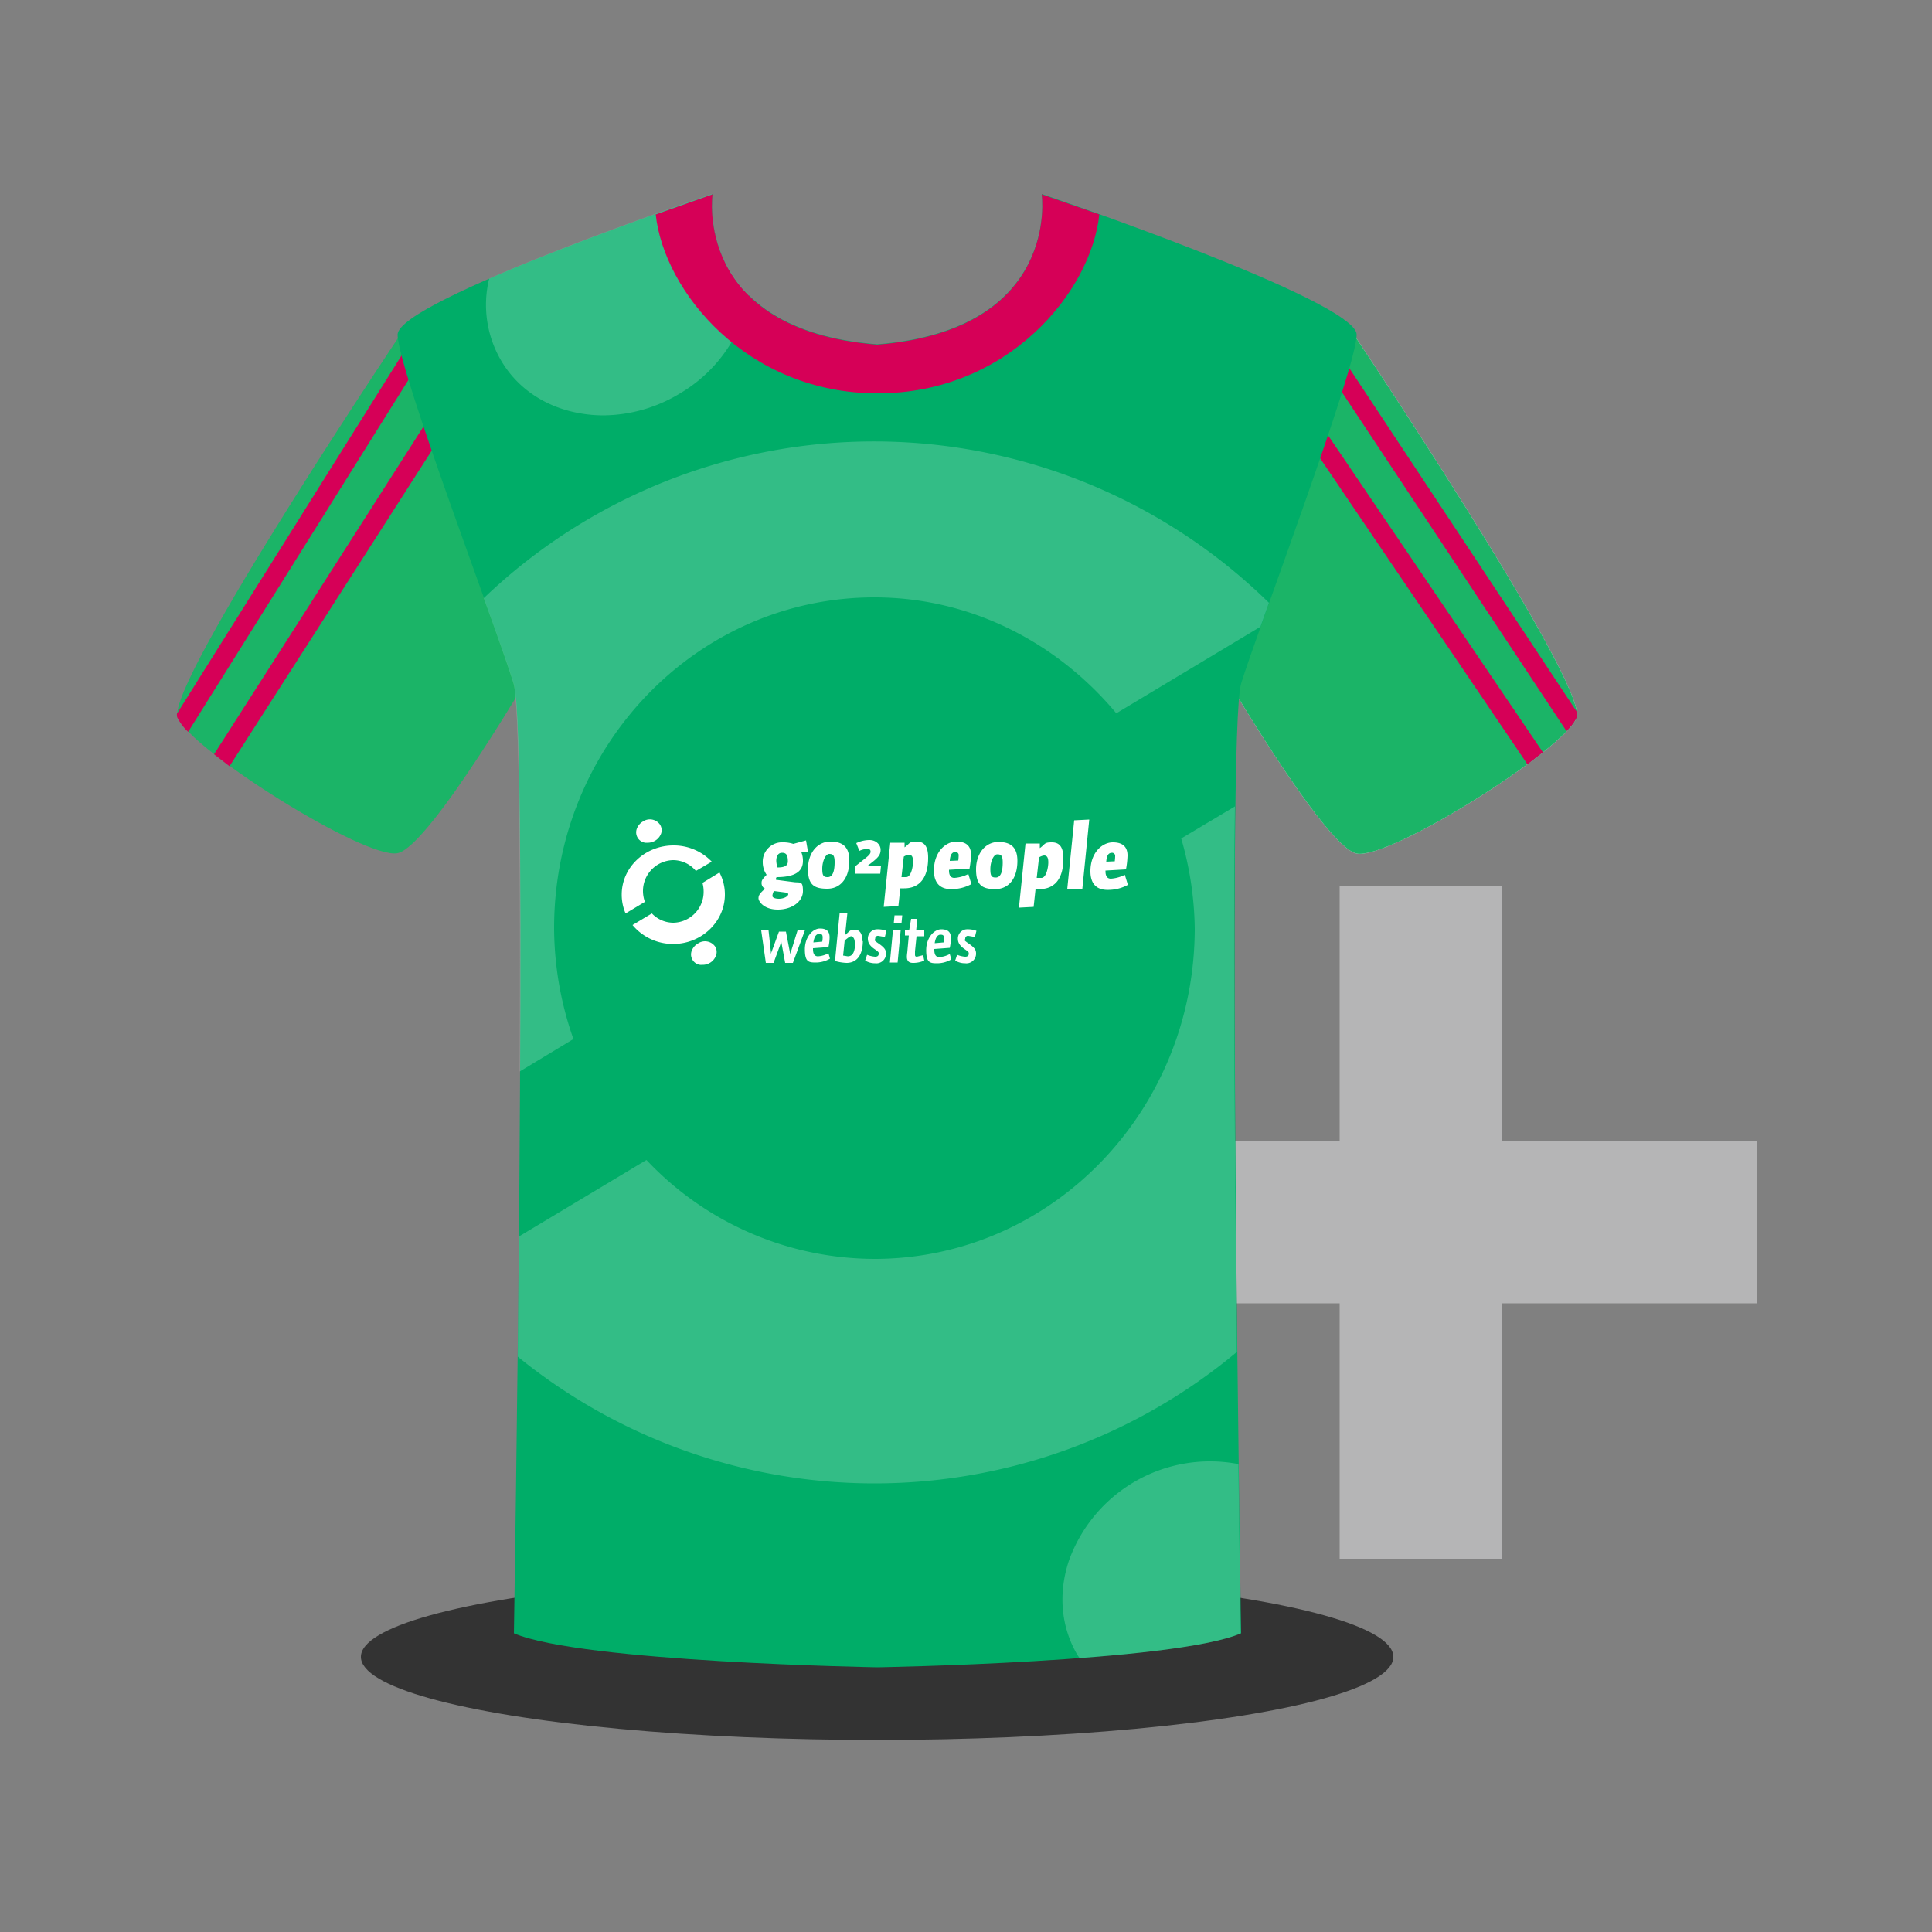 <svg id="Layer_1" data-name="Layer 1" xmlns="http://www.w3.org/2000/svg" width="500" height="500" viewBox="0 0 500 500"><rect x="0" y="0" width="500" height="500" fill="#808080" stroke="none"/><title>icon-participant-add</title><polygon points="454.8 295.4 388.6 295.4 388.6 229.2 346.7 229.2 346.7 295.4 280.6 295.4 280.6 337.3 346.7 337.3 346.7 403.4 388.6 403.4 388.6 337.3 454.8 337.3 454.8 295.4" style="fill:#b5b5b6"/><ellipse cx="227" cy="428.8" rx="133.6" ry="21.5" style="fill:#333"/><path d="M106.2,82.7S42.6,177.3,46,185.7s48.5,36.8,56.9,35.1,36-49.3,36-49.3Z" style="fill:#1bb467"/><path d="M347.8,82.7s63.6,94.7,60.2,103.1-48.5,36.8-56.9,35.1-36-49.3-36-49.3Z" style="fill:#e6e7e8"/><path d="M347.8,82.7s63.6,94.7,60.2,103.1-48.5,36.8-56.9,35.1-36-49.3-36-49.3Z" style="fill:#1bb467"/><path d="M59.4,198.3l56.7-88.5-8.6-23.5L45.8,184.7a2.5,2.5,0,0,0,.1,1,13.4,13.4,0,0,0,2.8,3.7l59.9-95.7,4,12L55.4,195.2Z" style="fill:#d60057"/><path d="M337.1,111.9l58.2,85.9,4-3.1-57-84.1,3.8-10.9,59.3,89.5a12.8,12.8,0,0,0,2.6-3.4,3.7,3.7,0,0,0,0-1.7L345.3,89.4Z" style="fill:#d60057"/><path d="M351.1,86.6c0-8.8-81.5-36.4-81.5-36.4s5,35.1-42.6,38.9c-47.7-3.8-42.6-38.9-42.6-38.9s-81.5,27.6-81.5,36.4,26.3,77.8,30.1,90.3,0,245.8,0,245.8c17.6,7.5,94.1,8.8,94.1,8.8s76.5-1.3,94.1-8.8c0,0-3.8-233.3,0-245.8S351.1,95.4,351.1,86.6Z" style="fill:#00ad68"/><path d="M252.7,240.9a6.2,6.2,0,0,0-2.3-.4,2.4,2.4,0,0,0-2.5,2.4c0,1,.4,1.8,1.7,2.7s1.1.9,1.1,1.3-.3.7-.9.7a6.6,6.6,0,0,1-2.1-.5l-.5,1.5a5,5,0,0,0,2.6.7,2.5,2.5,0,0,0,2.8-2.5c0-.9-.3-1.5-1.9-2.6s-.9-.8-.9-1.3a.7.7,0,0,1,.8-.7l1.7.3Zm-6.9,4.4a12.5,12.5,0,0,0,.3-2.5c0-1.5-.7-2.3-2.5-2.3s-3.9,2.1-3.9,5.4,1,3.4,2.9,3.4a7.3,7.3,0,0,0,3.6-1l-.4-1.4a6.4,6.4,0,0,1-2.7.8c-.8,0-1.3-.5-1.3-1.9v-.2Zm-3.9-1.2c.2-1.4.7-2.2,1.5-2.2s.9.3.9,1a6.7,6.7,0,0,1-.1,1Zm-4.5-6.3h-1.6l-.5,2.9h-1.1v1.4h1l-.4,4.4a9.1,9.1,0,0,0-.1,1.1c0,1.2.6,1.6,1.6,1.6a6.9,6.9,0,0,0,2.9-.6l-.3-1.4-1.6.4c-.3,0-.5-.1-.5-.5s0-.5,0-.9l.4-3.9h2v-1.5h-2.1Zm-4.1,1.2.2-2.1h-2l-.2,2.1Zm-.2,1.7h-2l-.8,8.4h2Zm-3.7.2a6.2,6.2,0,0,0-2.3-.4,2.4,2.4,0,0,0-2.5,2.4c0,1,.4,1.8,1.7,2.7s1.1.9,1.1,1.3-.3.7-.9.7a6.6,6.6,0,0,1-2.1-.5l-.5,1.5a5,5,0,0,0,2.6.7,2.5,2.5,0,0,0,2.8-2.5c0-.9-.3-1.5-1.9-2.6s-.9-.8-.9-1.3a.7.7,0,0,1,.8-.7l1.7.3Zm-6.2,2.7c0-2.1-.8-3-2-3s-1.1.2-2.5,1.4l.6-5.7h-2l-1.2,12.4a11.8,11.8,0,0,0,3,.5c2.6,0,4.2-2,4.2-5.7m-2,.4c0,2.4-.6,3.6-1.9,3.6l-1.2-.2.4-3.9c1.1-.9,1.4-1.1,1.7-1.1s.9.5.9,1.5m-6.8,1.3a12.5,12.5,0,0,0,.3-2.5c0-1.5-.7-2.3-2.5-2.3s-3.9,2.1-3.9,5.4,1,3.4,2.9,3.4a7.3,7.3,0,0,0,3.6-1l-.4-1.4a6.4,6.4,0,0,1-2.7.8c-.8,0-1.3-.5-1.3-1.9v-.2Zm-3.9-1.2c.2-1.4.7-2.2,1.5-2.2s.9.3.9,1a6.7,6.7,0,0,1-.1,1ZM197,240.8l1.2,8.4h2l1.8-4.9a2.5,2.5,0,0,0,.2-.7,3.1,3.1,0,0,0,.1.7l.9,4.9h2l3.1-8.4h-1.9l-1.7,5.5a3,3,0,0,0-.2.7,3.7,3.7,0,0,0-.1-.7l-1-5.2h-1.8l-1.9,5.2a2.5,2.5,0,0,0-.2.7c0-.2,0-.5,0-.7l-.6-5.5Z" style="fill:#fff"/><path d="M291.4,225a21.3,21.3,0,0,0,.4-3.6c0-2.1-1.1-3.4-3.8-3.4s-5.8,2.6-5.8,7.5c0,3,1.4,4.8,4.4,4.8a10.6,10.6,0,0,0,5.3-1.3l-.8-2.6a9.4,9.4,0,0,1-3.6,1c-.9,0-1.4-.6-1.4-1.9v-.2Zm-5.1-2c.1-1.5.5-2.3,1.5-2.3a.8.8,0,0,1,.8.9,11.4,11.4,0,0,1-.1,1.3Zm-4.4-10.9-3.9.2-1.8,17.8h3.9Zm-13,9.8a3.1,3.1,0,0,1,1.3-.5c.8,0,1.1.6,1.1,1.8s-.5,4-1.8,4h-1.2Zm-.9,8.2h1c3.8,0,6.2-2.5,6.2-7.9,0-3-1-4.2-3-4.2s-1.6.4-3.1,1.5v-1.2h-3.7l-1.7,16.6,3.8-.2Zm-8.5-6.9c0,2.8-.7,3.9-1.8,3.9s-1.4-.4-1.4-2.2.8-3.8,1.8-3.8,1.4.4,1.4,2.1m3.8-.4c0-3.3-1.5-4.9-4.9-4.9s-5.8,3-5.8,7.1,1.6,5.1,5,5.1,5.7-2.7,5.7-7.3m-12.4,2a21.3,21.3,0,0,0,.4-3.6c0-2.1-1.1-3.4-3.8-3.4s-5.8,2.6-5.8,7.5c0,3,1.4,4.8,4.4,4.8a10.6,10.6,0,0,0,5.3-1.3l-.8-2.6a9.4,9.4,0,0,1-3.6,1c-.9,0-1.4-.6-1.4-1.9v-.2Zm-5.1-2c.1-1.5.5-2.3,1.5-2.3a.8.8,0,0,1,.8.9,11.3,11.3,0,0,1-.1,1.3Zm-11.9-1.1a3.1,3.1,0,0,1,1.3-.5c.8,0,1.1.6,1.1,1.8s-.5,4-1.8,4h-1.2Zm-.9,8.2h1c3.8,0,6.2-2.5,6.2-7.9,0-3-1-4.2-3-4.2s-1.6.4-3.1,1.5v-1.2h-3.7l-1.7,16.6,3.8-.2Zm-10.6-9.7a5.2,5.2,0,0,1,2.1-.5c.6,0,.8.3.8.7s-.2.8-1.2,1.6l-2.9,2.3.2,1.8h6.4l.2-2h-3.5l1.4-1.1c1.5-1.2,2-1.9,2-3.1s-1.1-2.5-2.9-2.5a8,8,0,0,0-3.4.8Zm-6.4,2.9c0,2.8-.7,3.9-1.8,3.9s-1.4-.4-1.4-2.2.8-3.8,1.8-3.8,1.4.4,1.4,2.1m3.8-.4c0-3.3-1.5-4.9-4.9-4.9s-5.8,3-5.8,7.1,1.6,5.1,5,5.1,5.7-2.7,5.7-7.3m-15.8,8.7c0,.6-1.2,1.2-2.4,1.2s-1.7-.4-1.7-.7a2.7,2.7,0,0,1,.4-1.3l3.1.4c.4,0,.6.2.6.5m-.1-8.6c0,1-.6,1.6-2.7,1.6a6.9,6.9,0,0,1-.3-1.7c0-1.1.4-2.1,1.5-2.1s1.5.6,1.5,2.3m-1.2-5a5,5,0,0,0-5.3,5.2,5.7,5.7,0,0,0,1,3.2c-1.1,1.1-1.3,1.5-1.3,2a1.6,1.6,0,0,0,.9,1.6c-1.5,1.3-1.7,1.8-1.7,2.5s1.3,2.9,5,2.9,6.5-2.1,6.5-4.8-.7-2.1-2.3-2.3l-4.6-.6c-.1,0-.1,0-.1-.2a.9.9,0,0,1,.2-.5c5.1,0,6.8-1.7,6.8-4.2a5.9,5.9,0,0,0-.4-2.2l1.7-.2-.5-2.9-3.3.9a8.2,8.2,0,0,0-2.3-.4" style="fill:#fff"/><path d="M184.2,223a13.6,13.6,0,0,0-9.9-4.2c-7.4,0-13.4,5.7-13.4,12.7a12.2,12.2,0,0,0,1,4.9l5-3a8.3,8.3,0,0,1-.5-2.7,8,8,0,0,1,7.8-8.1,7.7,7.7,0,0,1,5.9,2.8Z" style="fill:#fff"/><path d="M170.8,213.4a3.2,3.2,0,0,0-4.4-.8,3.6,3.6,0,0,0-1.6,1.9,2.7,2.7,0,0,0,2.2,3.6h.6a3.7,3.7,0,0,0,1.9-.5h0a3.6,3.6,0,0,0,1.6-1.9A2.7,2.7,0,0,0,170.8,213.4Z" style="fill:#fff"/><path d="M187.6,231.5a12.2,12.2,0,0,0-1.4-5.7l-4.4,2.7a8.3,8.3,0,0,1,.3,2.2,8,8,0,0,1-7.8,8.1,7.7,7.7,0,0,1-5.6-2.4l-5,3a13.6,13.6,0,0,0,10.5,4.9C181.6,244.3,187.6,238.5,187.6,231.5Z" style="fill:#fff"/><path d="M180.6,244.2a3.6,3.6,0,0,0-1.6,1.9,2.7,2.7,0,0,0,2.2,3.6h.6a3.7,3.7,0,0,0,1.9-.5h0a3.6,3.6,0,0,0,1.6-1.9,2.7,2.7,0,0,0-.2-2.3A3.2,3.2,0,0,0,180.6,244.2Z" style="fill:#fff"/><path d="M129.8,93.5c4.3,7.2,11.6,12,20.5,13.5a35,35,0,0,0,5.8.5,38.7,38.7,0,0,0,19.9-5.7h0a37.9,37.9,0,0,0,16.6-20.3,32.8,32.8,0,0,0,1.2-5.1,33,33,0,0,1-9.5-26.2s-33.7,11.4-57.7,21.9A28.5,28.5,0,0,0,129.8,93.5Z" style="fill:#fff;opacity:0.2"/><path d="M143.4,240.2c0-47.3,37.1-85.6,82.9-85.6,25.1,0,47.4,11.8,62.6,30l37.3-22.4,2.2-6.2a146,146,0,0,0-203.2-1.2c3.7,10.2,6.6,18.5,7.7,22.1,1.6,5.3,1.8,50.3,1.6,100.4l13.9-8.4A87.3,87.3,0,0,1,143.4,240.2Z" style="fill:#fff;opacity:0.2"/><path d="M320.1,349.9c-.5-46.9-1-105.5-.5-141.2L305.7,217a87.3,87.3,0,0,1,3.5,23.2c0,47.3-37.1,85.6-82.9,85.6a81.3,81.3,0,0,1-59-25.6l-33,19.8c-.1,10.7-.2,21.2-.3,31.1a146.3,146.3,0,0,0,186.2-1.3Z" style="fill:#fff;opacity:0.2"/><path d="M320.5,378.9A38.8,38.8,0,0,0,276.6,404c-2.8,8.5-2,17.2,2.3,24.4l.5.7c17.6-1.3,34.6-3.3,41.7-6.4C321.1,422.8,320.8,404.9,320.5,378.9Z" style="fill:#fff;opacity:0.2"/><path d="M269.6,50.3s5,35.1-42.6,38.9c-47.7-3.8-42.6-38.9-42.6-38.9l-14.7,5.2c2.1,19.8,23.5,46.3,57.4,46.3s55.3-26.4,57.4-46.3Z" style="fill:#d60057"/></svg>